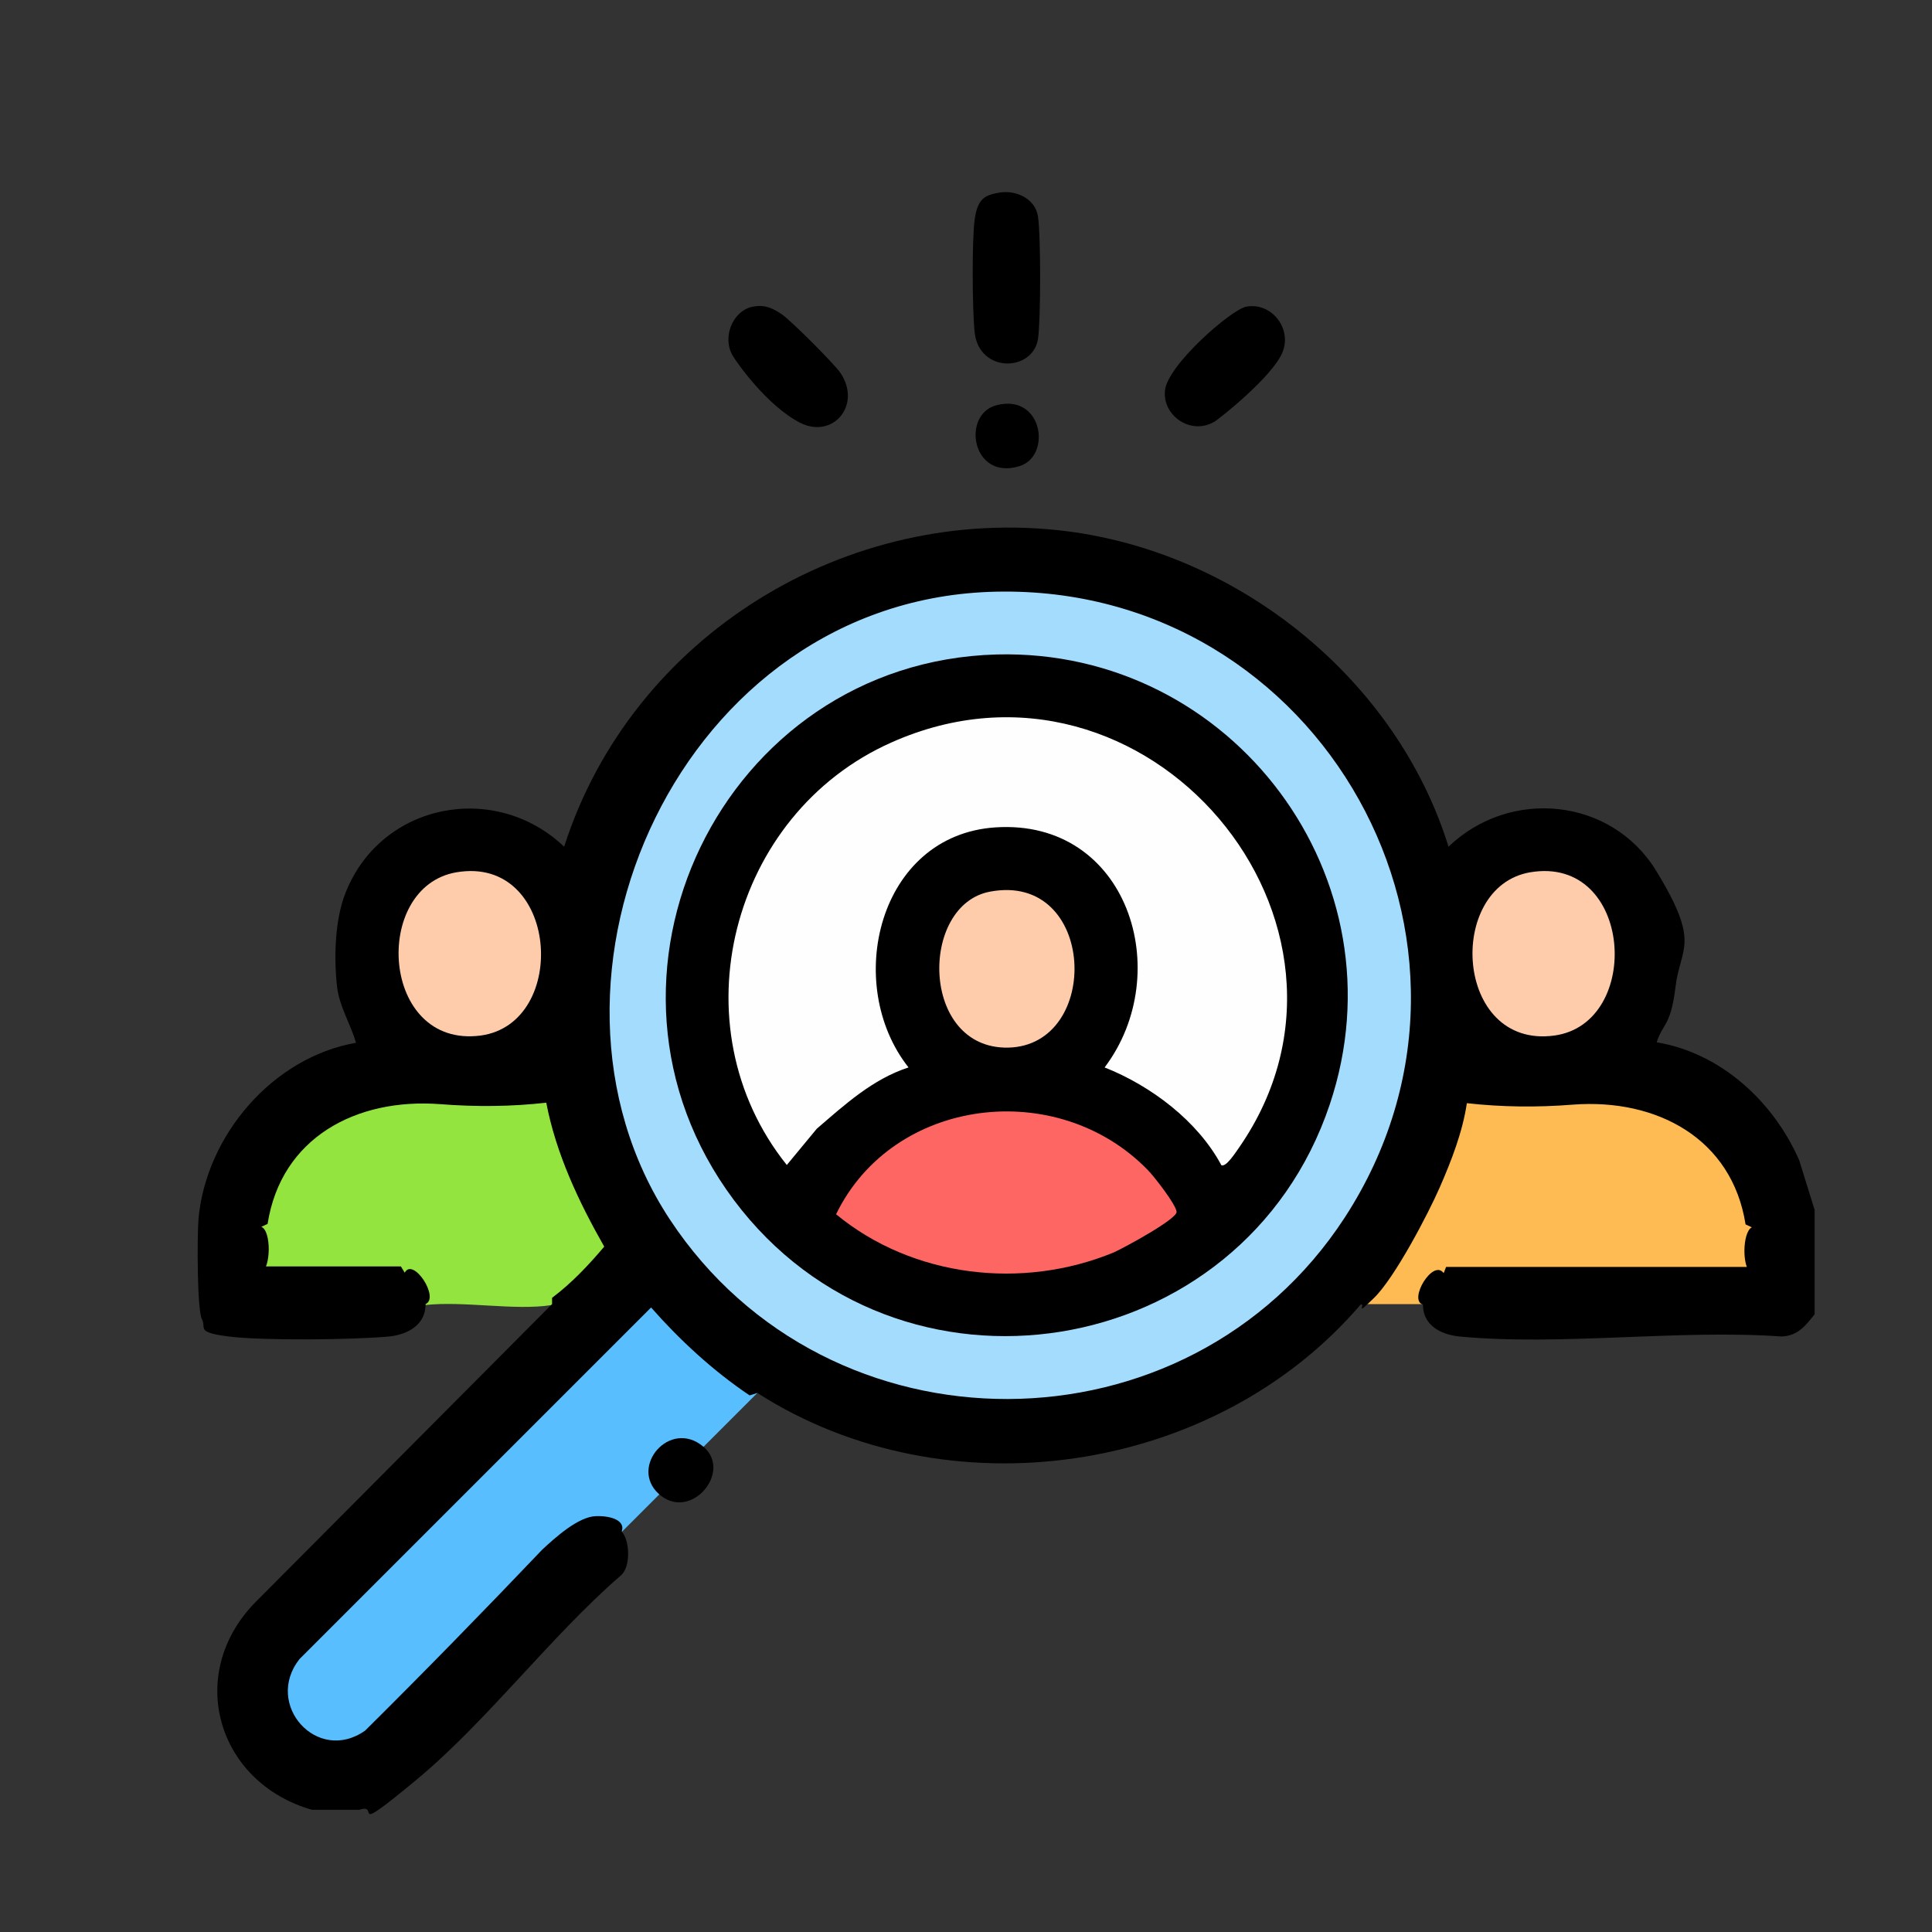 <?xml version="1.0" encoding="UTF-8"?>
<svg id="Capa_1" xmlns="http://www.w3.org/2000/svg" version="1.1" viewBox="0 0 400 400">
  <rect x="0" y="0" width="400" height="400" fill="#333333" stroke="none"/>
  <!-- Generator: Adobe Illustrator 29.3.1, SVG Export Plug-In . SVG Version: 2.1.0 Build 151)  -->
  <defs>
    <style>
      .st0 {
        fill: #a4dcfe;
      }

      .st1 {
        fill: #fd6663;
      }

      .st2 {
        fill: #febb53;
      }

      .st3 {
        fill: #fefefe;
      }

      .st4 {
        fill: #58befe;
      }

      .st5 {
        fill: #94e440;
      }

      .st6 {
        fill: #feccab;
      }
    </style>
  </defs>
  <g id="tWQ5Id.tif">
    <g>
      <path d="M206.3,40c3.6-.9,8,.9,8.6,4.8s.6,21.4,0,25.4c-1.1,6.8-12.1,7.1-13.1-1.3-.5-4.5-.6-19.2,0-23.5s2.2-4.9,4.4-5.4Z"/>
      <path d="M155.9,63.5c2.4-.5,4.1.3,6,1.6s10.9,10.3,12.1,12.1c4.5,6.7-1.6,13.8-8.4,10.3s-13.1-12.5-13.8-13.7c-2.4-3.8-.2-9.4,4-10.3Z"/>
      <path d="M258,63.5c5.2-1,9.6,4.5,7.5,9.5s-12.7,13.4-13.9,14.2c-4.9,3.1-11-1.1-10.4-6.4s13.7-16.7,16.8-17.3Z"/>
      <path d="M206.3,83.9c9.6-2.5,11.5,10.5,4.8,12.6-9.9,3.1-12.1-10.7-4.8-12.6Z"/>
      <g>
        <path class="st5" d="M88.1,270.1c0-2-2.3-6.5-4.3-6.5h-29.8v-9.5c0-4.4,3.6-11.8,6.3-15.3,12.9-16.5,35.2-9.8,53.5-11.2,2.8,10.8,7,21,12.7,30.6,0,1-10.6,11.7-12.3,12-7.6,1.2-18.2-.9-26.2,0Z"/>
        <path class="st4" d="M156.8,288.4l-11.1,11.1-1.3.6c-5.1-3.6-11.3,3-7.3,7.8l-.5,1.4-7.8,7.8c-.5-.5-4.5-2-5.5-1.9-1.8,0-3.9,1.5-5.3,2.6-14.2,10.8-27.4,29.8-41.5,41.5-10.5,7.8-24.1-5.4-15.4-16.7l72.9-72.9c.7-.5,1.3-.4,2,0s5.1,6,6.5,7.2c3.8,3.4,10.2,8.7,14.4,11.4Z"/>
        <path class="st2" d="M281.7,270.1c2.5-2.9,6.4-8.7,8.5-12.1,6-9.4,9.9-19.8,12.8-30.5,18.2,1.5,40.6-5.3,53.5,11.2s6.3,11,6.3,15.3v9.5h-63.8c-2,0-4.2,4.5-4.3,6.5h-13.1Z"/>
        <path d="M145.6,299.5c6.2,5.2-2.7,15.7-9.2,9.8-6.2-5.6,2.3-15.6,9.2-9.8Z"/>
        <g>
          <path d="M88.1,270.1c0,4.2-3.7,6.2-7.5,6.6-7.3.7-26.4.9-33.3,0s-4.5-1.7-5.5-3.6-1-17.1-.7-20.8c1.6-17.3,15.4-33.4,32.6-36.4-1.1-3.9-3.4-7.4-3.9-11.5-.7-6-.5-14.1,1.8-19.7,7.4-18.5,30.9-23,45.2-9.4,14-43.7,58.6-71.1,104.2-65.3,35.8,4.6,68.2,30.8,78.9,65.3,12.7-12.2,33.7-10.2,43,5s5,15.7,4,24-2.7,7.6-3.9,11.5c13.3,2.2,24.2,12.3,29.5,24.4l3.2,10.3v21.6c-1.9,2.4-3.5,4.5-6.9,4.6-21.4-1.5-45.6,2-66.7,0-3.8-.4-7.5-2.3-7.5-6.6-3.1-.9,2.1-9.6,4.3-6.5l.5-1.3h62.5l.8,1.3c-2.1-.8-2-8.5,0-9.5l-1.3-.6c-2.8-17.8-18.4-26.1-35.7-24.8-7.5.6-14.9.5-22-.3-.9,6-3.2,11.9-5.6,17.4s-9.3,18.7-13.6,22.9-1.6,1.1-2.8,1.4c-30.2,35.3-85.7,43.4-124.9,18.3l-1.6.5c-7.6-5.1-14.5-11.5-20.4-18.2l-72.8,72.8c-7.4,9.4,3.7,21.8,13.6,14.8,12.4-12.3,24.6-24.8,36.7-37.5,2.6-2.4,7.4-6.8,11.1-6.9s6.1,1.2,5.3,3.2c1.7,1.7,2,7.5-.3,9.2-14.5,12.6-27.6,30.1-42.2,42.2s-7.2,4.7-11.8,6.2h-9.8c-19.6-5.6-26.3-28-11.8-42.9l61.5-61.8v-1.3c4-3,7.5-6.7,10.8-10.6-5.3-9.3-10-19.3-12-29.8-7.1.8-14.4.9-22,.3-17.3-1.3-32.9,6.9-35.7,24.8l-1.3.6c2.1.8,2,8.5,0,9.5l.4-1.3h28.5l.8,1.3c1.7-3.3,7.3,5.2,4.3,6.5Z"/>
          <path class="st6" d="M94.5,180.6c21.2-3.6,23.5,31.3,5,33.8-20.7,2.7-22.6-30.8-5-33.8Z"/>
          <path class="st6" d="M316.8,180.6c21.3-3.6,23.4,31.3,5,33.8-20.7,2.8-22.5-30.8-5-33.8Z"/>
          <g>
            <path class="st0" d="M206.3,122.5c67.2-1.4,108.9,73,72.1,129.6-32.5,49.9-106.9,50.1-139.7.4s2.2-128.7,67.6-130Z"/>
            <g>
              <path d="M206.3,135.5c48.9-1.3,84.7,46.5,69,93.2-18,53.6-89.4,65.2-123.4,19.7-34.1-45.7-2.4-111.3,54.4-112.9Z"/>
              <path class="st3" d="M252.9,241.3c-4.9-9.2-14.6-16.5-24.2-20.3,14.8-19.6,4.8-51.5-22.6-49.7-24.3,1.6-31.6,32.5-18,49.7-7.4,2.4-13.2,7.7-19,12.7l-6.2,7.5c-23-28.7-11.7-72.7,21.7-87.5,52.8-23.5,103.9,37.6,72,83.8-.6.8-2.8,4.4-3.8,3.7Z"/>
              <path class="st1" d="M237.6,242.2c1.3,1.3,5.9,7.2,6,8.7s-10.8,7.4-13,8.4c-18.9,7.8-41.6,5.2-57.5-7.9,11.8-24.3,45.8-28.4,64.5-9.2Z"/>
              <path class="st6" d="M205,184.6c22-4.1,23.2,31.9,3.7,32.3-18.2.3-18.4-29.6-3.7-32.3Z"/>
            </g>
          </g>
        </g>
      </g>
    </g>
  </g>
</svg>
